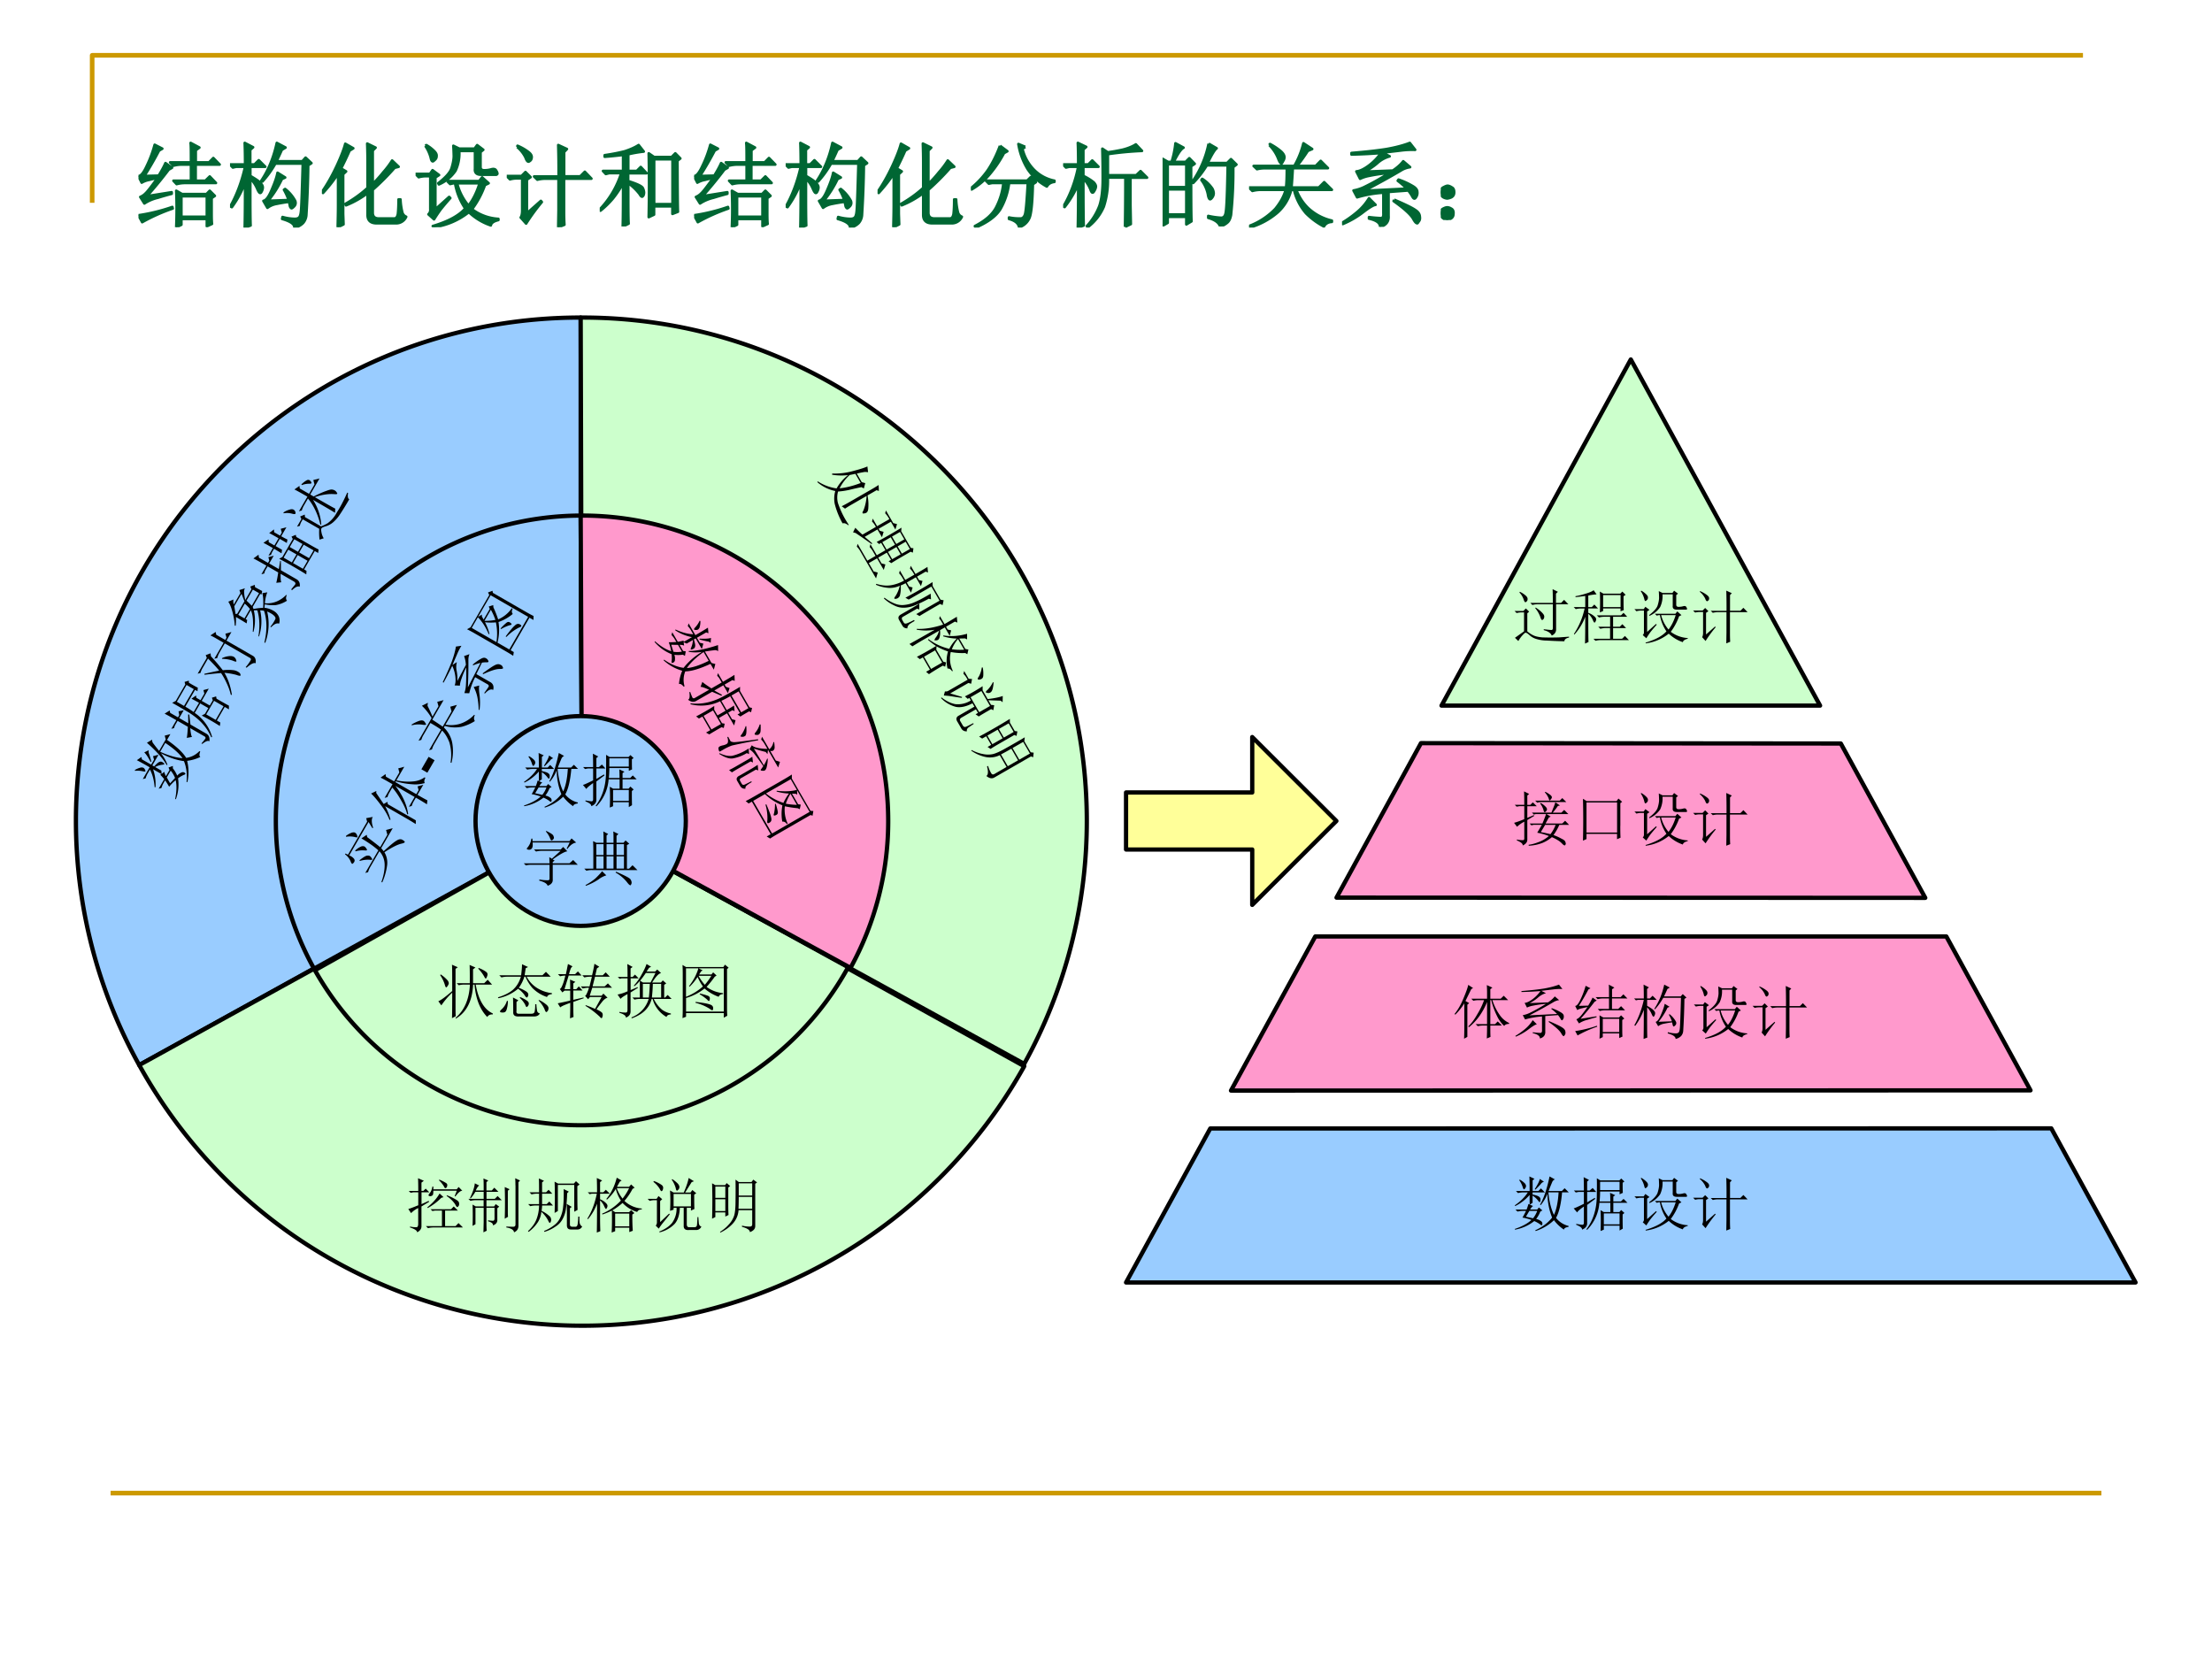 <svg xmlns="http://www.w3.org/2000/svg" xmlns:xlink="http://www.w3.org/1999/xlink" width="960" height="720" viewBox="0 0 720 540"><rect x="0" y="0" width="720" height="540" fill="#333333" stroke="none"/><g data-name="P"><clipPath id="a"><path fill-rule="evenodd" d="M0 540h720V0H0Z"/></clipPath><g clip-path="url(#a)"><path fill="#fff" fill-rule="evenodd" d="M0 540h720V0H0Z"/></g></g><path fill="none" stroke="#c90" stroke-linejoin="round" stroke-width="1.5" d="M30 66V18h648M36 486h648" data-name="P"/><g data-name="P"><symbol id="b"><path d="M.57.703C.57.81.57.88.566.914L.66.864.621.835V.703h.145L.812.75.88.68H.62V.504h.106L.773.55.84.48H.508A.355.355 0 0 1 .414.468L.38.504H.57V.68H.473A.355.355 0 0 1 .379.668L.344.703H.57M.41 0a4.45 4.45 0 0 1 0 .395L.473.359h.265l.035.036L.828.34.793.316v-.16C.793.1.794.06.797.036L.742.011V.09H.465V.027L.41 0m.055.336V.113h.277v.223H.465m-.375 0 .27.043V.363A3.241 3.241 0 0 1 .21.32.45.45 0 0 1 .064.258L.02.328c.02.008.04.021.058.04C.096.384.14.44.207.534a.91.91 0 0 1-.09-.02.243.243 0 0 1-.082-.03L0 .554c.026 0 .056.036.09.11a1.3 1.3 0 0 1 .086.23L.258.852.223.832a3.605 3.605 0 0 0-.16-.277l.156.004c.031.05.056.095.074.136l.07-.05-.035-.02A4.656 4.656 0 0 0 .09.335M.04.056 0 .129a2.035 2.035 0 0 1 .367.09L.371.203A1.994 1.994 0 0 1 .04.055Z"/></symbol><symbol id="c"><path d="M.492.695A1.054 1.054 0 0 0 .352.5L.34.508c.078.117.134.254.168.41l.094-.05-.04-.024A3.07 3.07 0 0 0 .504.719h.281L.82.758.883.699.848.676A10.721 10.721 0 0 0 .828.14.147.147 0 0 0 .793.05.18.18 0 0 0 .699 0C.702.036.658.068.566.094l.004.02a.524.524 0 0 1 .133-.02C.724.094.74.099.75.109c.01.01.017.032.02.063.005.031.011.206.02.523H.491M.414.29l.223.008A.666.666 0 0 1 .586.41l.012.008A.408.408 0 0 0 .707.289C.715.266.711.246.695.23.682.217.673.21.668.21.663.21.658.217.652.228L.641.28A1.82 1.82 0 0 1 .508.258.232.232 0 0 1 .406.215L.363.289c.029.005.059.046.09.121.034.078.055.14.063.184L.598.543.563.527A1.138 1.138 0 0 0 .413.29M.22.535C.219.251.22.081.223.023L.16 0c.003.117.004.281.004.492A1.07 1.07 0 0 0 .02.222L.004.23c.07.125.124.269.16.43H.066L.031.652 0 .684h.164C.164.77.163.848.16.918L.25.871.219.844v-.16h.047L.312.73l.07-.07H.22V.56C.28.525.319.499.332.48.348.465.355.45.355.434a.092.092 0 0 0-.011-.04C.339.383.334.376.328.376.32.375.31.389.297.418a.356.356 0 0 1-.078.117Z"/></symbol><symbol id="d"><path d="M.172 0c.002.083.004.163.004.238v.344a1.572 1.572 0 0 0-.164-.21L0 .381c.057.082.11.175.16.282.05.107.08.188.094.242L.34.856.3.831A3.603 3.603 0 0 0 .208.637L.262.605.23.575V.147L.234.031.172 0m.324.426v.281c0 .057-.001.124-.004.2l.09-.044L.551.832V.469c.036.034.075.077.117.129a.955.955 0 0 1 .094.125l.07-.067L.789.645A2.572 2.572 0 0 0 .551.406V.16C.55.116.573.094.617.094h.168c.021 0 .034.017.04.05.004.034.007.086.007.157h.02a.702.702 0 0 1 .02-.14.07.07 0 0 1 .042-.048.118.118 0 0 0-.113-.07H.594c-.065 0-.098.03-.098.09V.37A1.017 1.017 0 0 0 .262.238L.258.254c.091.052.17.11.238.172Z"/></symbol><symbol id="e"><path d="M.105.883.117.89A.393.393 0 0 0 .203.824C.221.806.23.788.227.77a.048.048 0 0 0-.02-.04C.197.72.19.715.187.715.177.715.17.728.165.754a.417.417 0 0 1-.059.129m.11-.688.148.133.012-.012A2.742 2.742 0 0 1 .27.191 1.853 1.853 0 0 1 .2.086L.14.14a.063.063 0 0 1 .02.054v.36H.11A.289.289 0 0 1 .034.543L0 .578h.156l.028.04.07-.052L.214.54V.195M.45.477A.608.608 0 0 1 .574.234c.05.063.09.144.121.243H.45M.344.5H.69l.032.04.07-.063-.04-.02a.99.99 0 0 0-.14-.262A.524.524 0 0 1 .898.09V.078C.846.065.82.046.816.02a.638.638 0 0 0-.238.144A.772.772 0 0 0 .191 0L.187.012c.167.05.284.113.352.191a.703.703 0 0 0-.11.274H.41L.375.469.344.5m.36.156C.703.63.716.617.745.617c.029 0 .056.004.082.012.024.005.04 0 .047-.016A.067.067 0 0 0 .887.582C.887.577.883.572.875.57H.711C.664.57.64.591.645.633v.195H.473a.435.435 0 0 0-.04-.215.413.413 0 0 0-.18-.148L.247.477c.083.065.132.12.145.168.015.049.023.092.023.128C.414.81.413.846.41.883L.473.852H.64L.668.89.734.84.704.816v-.16Z"/></symbol><symbol id="f"><path d="m.113.871.004.012A.522.522 0 0 0 .234.816C.258.798.27.78.27.762.27.743.264.73.254.722.246.716.24.712.238.712.225.71.214.727.203.758a.351.351 0 0 1-.09.113M.22.152.37.285.38.273A2.207 2.207 0 0 1 .21.04L.152.105c.01.016.016.04.016.075V.53H.066h.036A.273.273 0 0 1 .035.52L0 .555h.16l.043.043.055-.055-.04-.027V.152m.345.399a8.9 8.9 0 0 1-.004.34L.652.848.622.816V.551h.175l.05.05.071-.074H.621V.172c0-.052.001-.1.004-.145L.559 0l.003.184v.343H.363h.059a.34.34 0 0 1-.09-.011L.297.55h.266Z"/></symbol><symbol id="g"><path d="M.309.473c0-.24 0-.387.004-.442L.25 0c.003.078.004.236.004.473a1.033 1.033 0 0 0-.11-.168.94.94 0 0 0-.136-.133L0 .184a1.02 1.02 0 0 1 .234.395H.102L.066.57l-.03.032h.218v.175a3.9 3.9 0 0 0-.2-.02v.016c.09.013.162.028.22.043.057.019.106.04.148.067l.055-.07A1.327 1.327 0 0 1 .309.784V.602h.093l.043.043.063-.067h-.2V.492c.1-.031.153-.057.16-.078A.119.119 0 0 0 .48.371.078.078 0 0 0 .473.336C.467.328.463.324.46.324c-.008 0-.017.01-.027.028a.608.608 0 0 1-.125.12m.535.243C.844.42.845.235.848.16L.789.137v.082h-.2v-.09L.532.102a16.022 16.022 0 0 1 0 .691L.59.753H.78l.04.04.054-.055L.844.715M.59.73V.242h.2V.73h-.2Z"/></symbol><symbol id="h"><path d="M.316.887.395.828.359.808A1.274 1.274 0 0 0 .211.587.74.74 0 0 0 .008.414L0 .426a.967.967 0 0 1 .18.191c.052.076.097.166.136.27M.59.875.559.855a.483.483 0 0 1 .14-.242.426.426 0 0 1 .207-.105V.496C.867.491.84.474.824.446a.575.575 0 0 0-.207.187.746.746 0 0 0-.101.273L.59.875M.164.508H.61l.04.039.054-.055L.672.47C.667.263.654.139.632.098A.18.18 0 0 0 .524.004C.516.046.48.076.414.094v.015A.564.564 0 0 1 .54.098c.02 0 .037.014.047.043.01.028.02.143.031.343H.414A.751.751 0 0 0 .32.2C.273.124.184.057.05 0L.044.016c.117.06.195.13.234.21.042.084.067.17.075.258H.23L.195.477l-.03.03Z"/></symbol><symbol id="i"><path d="M.672.008c.002.117.004.295.004.535H.484A.904.904 0 0 0 .441.227.545.545 0 0 0 .266.004L.258.016a.678.678 0 0 1 .137.222c.023.07.035.167.035.29a12 12 0 0 1-.004.327L.484.816c.047.006.1.015.16.028.06.015.109.035.145.058l.066-.07a3.471 3.471 0 0 1-.37-.035v-.23h.308L.84.612l.07-.07H.73v-.3L.734.038.672.008M.219.535C.219.267.22.096.223.023L.16 0c.003.125.004.283.004.473a1.093 1.093 0 0 0-.148-.25L.004.23c.075.128.129.271.16.43H.066L.031.652 0 .684h.164C.164.777.163.855.16.918L.25.875.219.848V.684h.054l.043.043L.383.66H.219V.56a.551.551 0 0 0 .113-.07C.348.472.355.458.355.444A.096.096 0 0 0 .34.402C.332.387.326.38.32.38.312.379.305.39.297.414a.391.391 0 0 1-.078.121Z"/></symbol><symbol id="j"><path d="M.055.676v-.25h.203v.25H.055m0-.274V.13h.203v.273H.055m.254.25c0-.304 0-.504.004-.597L.258.023v.082H.055V.04L0 .008a17.08 17.08 0 0 1 0 .726L.059.7h.039A.98.98 0 0 1 .14.902L.227.855C.2.842.165.79.12.7H.25l.04.04.058-.06-.04-.027M.5.898l.086-.05C.566.835.533.78.488.688H.7L.742.73.801.672.766.645a4.532 4.532 0 0 0-.024-.52C.734.085.722.059.703.043A.213.213 0 0 0 .625 0C.612.042.569.073.496.094v.02a.82.82 0 0 1 .14-.02c.03 0 .046.022.051.066.008.044.015.212.02.504H.48A1.06 1.06 0 0 0 .332.473L.32.48A1.113 1.113 0 0 1 .5.898M.43.516A.375.375 0 0 0 .54.41.12.12 0 0 0 .554.363.073.073 0 0 0 .539.316C.53.303.521.296.516.296c-.01 0-.019.02-.024.056a.383.383 0 0 1-.07.152L.43.516Z"/></symbol><symbol id="k"><path d="m.219.895.008.011A.645.645 0 0 0 .344.828C.37.805.383.783.383.762A.08.08 0 0 0 .367.719C.36.703.354.695.352.695.342.695.329.714.316.75A.43.43 0 0 1 .22.895m.254-.25A6.435 6.435 0 0 0 .46.434h.297l.058.058L.898.41H.512A.54.54 0 0 1 .637.215a.557.557 0 0 1 .261-.14V.062C.857.06.828.042.812.012a.79.79 0 0 0-.195.144.599.599 0 0 0-.129.254H.457A.485.485 0 0 0 .305.16.803.803 0 0 0 .004 0L0 .016a.77.77 0 0 1 .285.187c.057.07.095.14.113.207h-.27A.355.355 0 0 1 .036.398L0 .434h.402C.408.49.41.56.41.644H.18A.355.355 0 0 1 .086.634L.05.668h.441A.936.936 0 0 1 .59.914L.684.852.637.832A2.015 2.015 0 0 0 .52.668h.203l.054.055.078-.078H.473Z"/></symbol><symbol id="l"><path d="M.719.395.504.379V.12C.509.06.479.018.414 0c0 .042-.04.072-.121.09v.015A1.55 1.55 0 0 1 .422.094c.02 0 .03.018.027.054v.223a1.27 1.27 0 0 1-.285-.05L.125.394A.45.45 0 0 1 .258.44c.062.03.148.077.258.145a1.762 1.762 0 0 1-.22-.031.391.391 0 0 1-.1-.032l-.04.079C.193.604.237.625.29.664a.597.597 0 0 1 .133.137 5.59 5.59 0 0 0-.32-.016v.016c.156.013.283.027.382.043.1.018.183.04.25.066L.793.836a.935.935 0 0 1-.16-.008L.437.805l.079-.04A.329.329 0 0 1 .379.688a.686.686 0 0 0-.137-.09L.551.61C.6.643.638.677.664.711L.738.648A.248.248 0 0 1 .641.613 7.882 7.882 0 0 0 .238.391l.465.023A.788.788 0 0 1 .605.5l.008.012a.786.786 0 0 0 .153-.07c.033-.019.05-.04.05-.063A.08.08 0 0 0 .801.32C.79.302.779.303.766.324a.41.41 0 0 1-.047.07M.566.294C.69.241.764.204.793.183.824.164.841.14.843.114.847.09.844.072.833.06.824.046.819.039.816.039.803.04.79.055.773.086.747.133.676.198.56.28l.007.012M.293.309l.07-.07C.343.238.3.213.234.163A.961.961 0 0 0 .008.031L0 .043C.057.077.112.116.164.16A.613.613 0 0 1 .293.31Z"/></symbol><symbol id="m"><path d="M.117.121C.133.111.14.092.137.066c0-.023-.01-.04-.028-.05A.097.097 0 0 0 .07 0a.097.097 0 0 0-.039.016C.013.026.003.044 0 .07c0 .026.008.043.023.051.019.01.034.016.047.016A.084.084 0 0 0 .117.12m0 .234C.135.348.145.33.145.301.145.275.135.257.113.246A.152.152 0 0 0 .07.234.099.099 0 0 0 .023.25.067.067 0 0 0 0 .305c.003.026.013.043.031.05.018.01.033.016.043.016C.084.371.1.366.117.355Z"/></symbol><use xlink:href="#b" fill="#063" transform="matrix(30 0 0 -30 45.075 73.953)"/><use xlink:href="#c" fill="#063" transform="matrix(30 0 0 -30 74.867 74.07)"/><use xlink:href="#d" fill="#063" transform="matrix(30 0 0 -30 104.777 73.953)"/><use xlink:href="#e" fill="#063" transform="matrix(30 0 0 -30 135.273 73.953)"/><use xlink:href="#f" fill="#063" transform="matrix(30 0 0 -30 164.948 73.953)"/><use xlink:href="#g" fill="#063" transform="matrix(30 0 0 -30 195.21 73.718)"/><use xlink:href="#b" fill="#063" transform="matrix(30 0 0 -30 225.939 73.953)"/><use xlink:href="#c" fill="#063" transform="matrix(30 0 0 -30 255.731 74.07)"/><use xlink:href="#d" fill="#063" transform="matrix(30 0 0 -30 285.641 73.953)"/><use xlink:href="#h" fill="#063" transform="matrix(30 0 0 -30 316.02 74.07)"/><use xlink:href="#i" fill="#063" transform="matrix(30 0 0 -30 346.046 74.07)"/><use xlink:href="#j" fill="#063" transform="matrix(30 0 0 -30 378.417 73.718)"/><use xlink:href="#k" fill="#063" transform="matrix(30 0 0 -30 406.569 74.07)"/><use xlink:href="#l" fill="#063" transform="matrix(30 0 0 -30 436.83 73.835)"/><use xlink:href="#m" fill="#063" transform="matrix(30 0 0 -30 468.966 71.609)"/><use xlink:href="#b" fill="none" stroke="#063" stroke-linejoin="round" stroke-width=".029" transform="matrix(30 0 0 -30 45.075 73.953)"/><use xlink:href="#c" fill="none" stroke="#063" stroke-linejoin="round" stroke-width=".029" transform="matrix(30 0 0 -30 74.867 74.07)"/><use xlink:href="#d" fill="none" stroke="#063" stroke-linejoin="round" stroke-width=".029" transform="matrix(30 0 0 -30 104.777 73.953)"/><use xlink:href="#e" fill="none" stroke="#063" stroke-linejoin="round" stroke-width=".029" transform="matrix(30 0 0 -30 135.273 73.953)"/><use xlink:href="#f" fill="none" stroke="#063" stroke-linejoin="round" stroke-width=".029" transform="matrix(30 0 0 -30 164.948 73.953)"/><use xlink:href="#g" fill="none" stroke="#063" stroke-linejoin="round" stroke-width=".029" transform="matrix(30 0 0 -30 195.21 73.718)"/><use xlink:href="#b" fill="none" stroke="#063" stroke-linejoin="round" stroke-width=".029" transform="matrix(30 0 0 -30 225.939 73.953)"/><use xlink:href="#c" fill="none" stroke="#063" stroke-linejoin="round" stroke-width=".029" transform="matrix(30 0 0 -30 255.731 74.07)"/><use xlink:href="#d" fill="none" stroke="#063" stroke-linejoin="round" stroke-width=".029" transform="matrix(30 0 0 -30 285.641 73.953)"/><use xlink:href="#h" fill="none" stroke="#063" stroke-linejoin="round" stroke-width=".029" transform="matrix(30 0 0 -30 316.02 74.07)"/><use xlink:href="#i" fill="none" stroke="#063" stroke-linejoin="round" stroke-width=".029" transform="matrix(30 0 0 -30 346.046 74.07)"/><use xlink:href="#j" fill="none" stroke="#063" stroke-linejoin="round" stroke-width=".029" transform="matrix(30 0 0 -30 378.417 73.718)"/><use xlink:href="#k" fill="none" stroke="#063" stroke-linejoin="round" stroke-width=".029" transform="matrix(30 0 0 -30 406.569 74.07)"/><use xlink:href="#l" fill="none" stroke="#063" stroke-linejoin="round" stroke-width=".029" transform="matrix(30 0 0 -30 436.83 73.835)"/><use xlink:href="#m" fill="none" stroke="#063" stroke-linejoin="round" stroke-width=".029" transform="matrix(30 0 0 -30 468.966 71.609)"/><symbol id="n"><path d="M-2147483500-2147483500Z"/></symbol><use xlink:href="#n" fill="#063" transform="matrix(30 0 0 -30 64424507000 -64424507000)"/></g><g data-name="P"><clipPath id="o"><path fill-rule="evenodd" d="M0 540h720V0H0Z"/></clipPath><g clip-path="url(#o)"><clipPath id="p"><path fill-rule="evenodd" d="M19.75 436.5h680.492V99.874H19.75Z"/></clipPath><g clip-path="url(#p)"><path fill="#9cf" fill-rule="evenodd" d="M189.038 267.268v-163.83c-90.754 0-164.324 73.344-164.324 163.83a163.44 163.44 0 0 0 20.603 79.426v.002l143.721-79.428Z"/><path fill="none" stroke="#000" stroke-linecap="round" stroke-linejoin="round" stroke-width=".72" d="M87.608 87.842v85.038c-46.966 0-85.04-38.07-85.04-85.038a85.035 85.035 0 0 1 10.663-41.227v-.001l74.377 41.228Z" transform="matrix(1.932 0 0 -1.927 19.75 436.5)"/><symbol id="q"><path d="M.246.34A4.838 4.838 0 0 1 .188.242l.12-.027a.441.441 0 0 1 .07.125H.247m-.16.527a.345.345 0 0 0 .09-.07C.186.78.19.77.19.762a.063.063 0 0 0-.015-.04C.168.71.16.704.156.704c-.008 0-.015.013-.023.04a.41.41 0 0 1-.059.116l.012.008M.422.88l.07-.047A.098.098 0 0 1 .438.793a2.17 2.17 0 0 0-.09-.094L.336.707c.05.078.078.135.086.172M.246.922l.086-.04L.301.856v-.18h.097L.441.72.508.652H.3V.617C.36.604.397.591.41.578A.049.049 0 0 0 .433.535.168.168 0 0 0 .43.504C.427.494.423.488.418.488S.404.498.391.516A.348.348 0 0 1 .3.598V.477L.254.445.309.422C.296.417.279.397.258.363h.12l.028.035.059-.05L.43.328A.5.5 0 0 0 .36.203.188.188 0 0 0 .44.168.049.049 0 0 0 .465.125C.465.107.46.098.453.098S.436.103.426.113a.5.5 0 0 1-.098.055.723.723 0 0 0-.324-.145L0 .035c.12.04.214.09.281.152a.874.874 0 0 1-.152.04C.139.242.16.28.19.34h-.05A.355.355 0 0 1 .047.328L.012.363h.187C.21.39.22.421.23.457L.25.449v.16A.76.76 0 0 0 .008.422L0 .434C.096.5.17.574.219.652h-.07A.355.355 0 0 1 .054.641L.02.676h.23C.25.77.249.852.246.922m.32-.27C.58.502.611.375.66.273c.042.089.068.215.078.38H.566m.02.269.09-.05A.083.083 0 0 1 .629.823 3.654 3.654 0 0 1 .57.676h.223L.84.723l.07-.07H.797C.78.46.747.315.695.222A.378.378 0 0 1 .906.086V.07C.856.062.831.047.828.023a.706.706 0 0 0-.168.16A.787.787 0 0 0 .352 0L.344.012c.12.054.215.126.285.215C.579.349.553.483.55.629A.687.687 0 0 0 .437.437L.426.446c.062.104.116.263.16.477Z"/></symbol><symbol id="r"><path d="M.453 0a3.962 3.962 0 0 1 0 .352L.508.32h.11v.157H.433A.725.725 0 0 0 .227.02L.215.03c.057.076.1.16.129.254C.375.382.39.492.39.617c.002.128.002.219 0 .274L.449.855h.32l.032.032.054-.051-.03-.02c0-.078 0-.135.003-.171L.773.62v.047H.445C.445.618.443.562.437.5h.18c0 .05-.001.098-.004.145L.7.605.668.582V.5h.129L.84.543.906.477H.668V.32H.77L.8.355l.055-.05L.825.28A5.7 5.7 0 0 1 .827.04L.773.008V.09H.508V.023L.453 0M.445.832v-.14h.328v.14H.445M.508.297V.113h.265v.184H.508M.227.484.355.56.363.543.227.441V.125C.224.078.195.045.14.023.146.05.113.077.043.105v.016A.893.893 0 0 1 .148.105c.016.003.024.013.024.032v.277C.099.362.062.328.059.313L0 .383C.016.385.073.41.172.46v.2h-.09L.035.651.004.684h.168C.172.79.17.866.168.91l.09-.047L.227.836V.684H.27l.05.043L.38.66H.227V.484Z"/></symbol><symbol id="s"><path d="M.027.758h.309l.031.039.067-.055-.04-.031A3.12 3.12 0 0 0 .29.42.732.732 0 0 0 .383.259.195.195 0 0 0 .395.176C.395.155.389.139.379.129.37.12.366.117.363.117c-.01 0-.02.022-.027.067a1.196 1.196 0 0 1-.07.191A.922.922 0 0 0 .164.23a1.14 1.14 0 0 0-.16-.152L0 .098a.997.997 0 0 1 .133.156C.177.316.21.372.234.422.16.529.104.604.07.648L.082.66C.139.598.197.534.254.47.28.536.307.625.336.734h-.18A.355.355 0 0 1 .063.723L.027.758m.5-.645A.73.73 0 0 1 .672.098C.69.1.699.11.699.128v.49H.516A.355.355 0 0 1 .422.604L.387.641h.312v.132C.7.82.698.861.695.895L.79.848.754.816V.641h.043l.05.05.075-.074H.754V.102C.754.057.725.023.668 0c0 .031-.047.063-.14.094v.02M.448.526l.012.008A.36.36 0 0 0 .559.434a.128.128 0 0 0 .02-.059.094.094 0 0 0-.02-.055C.546.305.538.297.535.297c-.01 0-.017.018-.02.055A.575.575 0 0 1 .45.527Z"/></symbol><symbol id="t"><path d="M.566.371A.573.573 0 0 1 .512.348.387.387 0 0 0 .543.172a.21.21 0 0 0-.04-.11.18.18 0 0 0-.1-.062C.396.04.357.068.284.086v.016A.6.6 0 0 1 .441.094C.457.099.467.11.473.129c.007.02.011.045.011.074A.552.552 0 0 1 .48.277.922.922 0 0 0 .004.04v.016c.198.06.351.15.46.273a.25.25 0 0 1-.027.059.832.832 0 0 0-.39-.203L.043.195c.156.06.28.138.371.235a.205.205 0 0 1-.031.05.754.754 0 0 0-.317-.175L.062.316C.22.392.319.462.36.527H.188v-.03L.133.476c.002.067.004.138.004.21a1.15 1.15 0 0 0-.13-.07L0 .63c.06.039.118.087.176.144.06.06.1.111.12.153L.372.87a.164.164 0 0 1-.07-.047h.222l.036.04.074-.067C.617.799.598.794.574.78a.727.727 0 0 1-.11-.086h.208l.031.04.063-.051L.734.66c0-.055.002-.1.004-.137L.68.503v.024H.426a.479.479 0 0 1-.024-.03A.885.885 0 0 0 .5.366c.05.026.092.051.129.074.039.026.065.047.078.063L.762.437A.62.62 0 0 1 .582.38.416.416 0 0 1 .707.223.474.474 0 0 1 .883.14V.129C.84.124.815.107.805.079a.518.518 0 0 0-.16.128.596.596 0 0 0-.079.164M.438.695l.085.106H.281A3.75 3.75 0 0 1 .176.715l.02-.02h.241M.188.672V.55h.184a.783.783 0 0 1 .035.12H.187m.278 0a2.893 2.893 0 0 0-.031-.12H.68v.12H.465Z"/></symbol><symbol id="u"><path d="m.223.453.129.05.007-.01L.223.413V.102C.22.055.193.02.14 0 .138.034.1.061.027.082v.02L.13.086C.155.083.168.099.168.133v.254C.095.347.056.32.051.305L0 .375c.031.008.087.027.168.059V.64h-.09L.035.629 0 .664h.168c0 .112-.001.195-.004.25L.262.871.222.84V.664h.044l.043.043.066-.066H.223V.453M.48.72c0 .073 0 .133-.003.18L.57.854.531.828v-.11h.14c0 .071 0 .131-.003.18L.762.86.722.832V.719h.06l.046.047.07-.07H.723C.723.658.724.62.727.577L.672.558v.137h-.14V.57L.476.547.48.695H.41L.363.688l-.031.03H.48M.43.48V.32h.156v.16H.43m.207 0V.32h.152v.16H.637M.43.297V.105h.156v.192H.43m.207 0V.105h.152v.192H.637M.84.469C.84.234.84.09.844.039L.789.016v.066H.43V.035L.376.008a7.386 7.386 0 0 1 0 .527L.43.504H.78l.024.039.062-.047L.84.47Z"/></symbol><symbol id="v"><path d="m.648.813.008.011A.415.415 0 0 0 .754.785C.774.775.785.76.785.742A.063.063 0 0 0 .773.703C.768.693.763.688.758.688.75.688.74.698.73.718a.362.362 0 0 1-.082.095M.242.633h.285c0 .107-.001.19-.004.25L.617.84.582.813v-.18h.184L.82.687.895.61H.582V.543C.662.491.725.445.77.406.814.37.837.344.84.328A.104.104 0 0 0 .848.29.09.09 0 0 0 .836.242C.83.23.826.222.82.222c-.007 0-.018.014-.03.04a.69.69 0 0 1-.075.12.91.91 0 0 1-.133.138C.582.3.583.17.586.125L.523.094c.003.075.004.218.004.43A.898.898 0 0 0 .234.194L.227.207c.132.128.225.262.277.402H.375A.372.372 0 0 1 .277.598L.242.633M.207.183a.663.663 0 0 1 .102-.07A.523.523 0 0 1 .543.07C.655.065.781.07.922.086V.07C.867.05.84.026.84 0 .72 0 .622.003.547.008a.637.637 0 0 0-.184.035.335.335 0 0 0-.117.074C.215.146.193.16.18.16.167.16.146.147.117.121A.274.274 0 0 1 .055.043L0 .093C.05.13.102.162.156.189v.32h-.05a.28.28 0 0 1-.07-.012L0 .531h.148l.028.04L.242.52.207.496V.184M.082.84l.012.008A.327.327 0 0 0 .19.78C.212.761.221.74.22.72a.073.073 0 0 0-.02-.043C.19.668.181.664.176.664c-.01 0-.02.017-.028.05A.325.325 0 0 1 .082.84Z"/></symbol><use xlink:href="#q" transform="matrix(9.662 -16.685 -16.735 -9.633 57.599 260.425)"/><use xlink:href="#r" transform="matrix(9.662 -16.685 -16.735 -9.633 67.185 243.87)"/><use xlink:href="#s" transform="matrix(9.662 -16.685 -16.735 -9.633 76.753 227.046)"/><use xlink:href="#t" transform="matrix(9.662 -16.685 -16.735 -9.633 86.96 209.72)"/><use xlink:href="#u" transform="matrix(9.662 -16.685 -16.735 -9.633 96.2 193.314)"/><use xlink:href="#v" transform="matrix(9.662 -16.685 -16.735 -9.633 105.562 176.544)"/><use xlink:href="#q" fill="none" stroke="#000" stroke-linecap="round" stroke-linejoin="round" stroke-width="0" transform="matrix(9.662 -16.685 -16.735 -9.633 57.599 260.425)"/><use xlink:href="#r" fill="none" stroke="#000" stroke-linecap="round" stroke-linejoin="round" stroke-width="0" transform="matrix(9.662 -16.685 -16.735 -9.633 67.185 243.87)"/><use xlink:href="#s" fill="none" stroke="#000" stroke-linecap="round" stroke-linejoin="round" stroke-width="0" transform="matrix(9.662 -16.685 -16.735 -9.633 76.753 227.046)"/><use xlink:href="#t" fill="none" stroke="#000" stroke-linecap="round" stroke-linejoin="round" stroke-width="0" transform="matrix(9.662 -16.685 -16.735 -9.633 86.96 209.72)"/><use xlink:href="#u" fill="none" stroke="#000" stroke-linecap="round" stroke-linejoin="round" stroke-width="0" transform="matrix(9.662 -16.685 -16.735 -9.633 96.2 193.314)"/><use xlink:href="#v" fill="none" stroke="#000" stroke-linecap="round" stroke-linejoin="round" stroke-width="0" transform="matrix(9.662 -16.685 -16.735 -9.633 105.562 176.544)"/><path fill="#9cf" fill-rule="evenodd" d="m189.483 267.268-.445-99.387c-55.052.25-99.482 44.946-99.237 99.828a99.16 99.16 0 0 0 12.713 48.127l86.969-48.568Z"/><path fill="none" stroke="#000" stroke-linecap="round" stroke-linejoin="round" stroke-width=".72" d="m87.838 87.842-.23 51.588c-28.49-.13-51.483-23.33-51.356-51.817a51.59 51.59 0 0 1 6.579-24.981l45.007 25.21Z" transform="matrix(1.932 0 0 -1.927 19.75 436.5)"/><symbol id="w"><path d="M.242.664A.326.326 0 0 0 .36.605C.372.59.38.575.38.563A.097.097 0 0 0 .367.52C.36.504.353.496.347.496.34.496.332.51.32.536a.42.42 0 0 1-.086.116l.008.012m.254-.36A.81.81 0 0 0 .473.243C.6.203.686.172.73.148.777.125.8.096.797.063.797.028.792.012.78.012c-.01 0-.027.013-.05.039C.683.1.594.158.464.223A.349.349 0 0 0 .297.074 1.062 1.062 0 0 0 .004 0v.016c.11.02.202.053.277.097a.345.345 0 0 1 .156.192H.13A.355.355 0 0 1 .035.293L0 .328h.441C.451.378.46.435.465.5.47.565.473.624.473.676L.57.629.54.602A6.473 6.473 0 0 0 .503.328h.242l.059.059.082-.082h-.39M.136.52C.21.49.253.467.266.45.279.433.286.42.286.405A.097.097 0 0 0 .272.363C.266.348.26.34.253.34.247.34.238.353.228.379a.479.479 0 0 1-.098.129L.137.52m.23.394L.38.922A.37.37 0 0 0 .473.867c.02-.018.03-.035.03-.05A.073.073 0 0 0 .485.77C.474.754.464.746.457.746c-.008 0-.014.013-.02.04a.376.376 0 0 1-.07.128M.715.602.773.71H.121A.188.188 0 0 0 .113.613C.103.59.085.58.06.582.035.585.023.59.023.598c0 .01.008.024.024.043a.286.286 0 0 1 .055.14h.015L.121.734h.645l.043.043.074-.086C.839.694.786.661.727.594L.715.602Z"/></symbol><symbol id="x"><path d="M.16 0c.003.083.004.148.004.195v.403A1.046 1.046 0 0 0 .012.406L0 .418c.06.075.11.165.152.27.045.106.07.18.078.222L.312.855.282.84A26.303 26.303 0 0 1 .183.637L.246.602.215.574V.031L.16 0m.442.184c0-.05 0-.1.003-.153L.543.004c.003.083.004.14.004.168v.05H.484A.355.355 0 0 1 .391.212L.355.246h.192v.375A1.134 1.134 0 0 0 .41.371.905.905 0 0 0 .242.195L.23.207c.05.047.1.113.149.2C.43.491.47.573.496.651H.41A.355.355 0 0 1 .316.641L.281.676h.266v.117c0 .026-.001.064-.004.113L.637.863.602.836v-.16h.175l.051.05.074-.074H.637A.902.902 0 0 1 .77.387.382.382 0 0 1 .918.266V.25C.876.25.849.238.836.215a.545.545 0 0 0-.121.168 1.274 1.274 0 0 0-.098.27H.602V.245H.68l.047.047.07-.07H.602v-.04Z"/></symbol><use xlink:href="#w" transform="matrix(9.662 -16.685 -16.735 -9.633 124.38 287.296)"/><use xlink:href="#x" transform="matrix(9.662 -16.685 -16.735 -9.633 133.788 270.9)"/><use xlink:href="#w" fill="none" stroke="#000" stroke-linecap="round" stroke-linejoin="round" stroke-width="0" transform="matrix(9.662 -16.685 -16.735 -9.633 124.38 287.296)"/><use xlink:href="#x" fill="none" stroke="#000" stroke-linecap="round" stroke-linejoin="round" stroke-width="0" transform="matrix(9.662 -16.685 -16.735 -9.633 133.788 270.9)"/><symbol id="y"><path d="M.243.116H0V0h.243v.116Z"/></symbol><use xlink:href="#y" transform="matrix(9.662 -16.685 -16.735 -9.633 139.105 251.516)"/><symbol id="z"><path d="M.75.828V.18c0-.052.001-.1.004-.14L.695.007v.078H.06V.023L0 0c.003.052.004.105.004.16v.59C.004.794.003.844 0 .898L.059.863h.629l.027.04.062-.051L.75.828M.059.84V.36a.94.94 0 0 1 .285.175.854.854 0 0 0-.09.16A.867.867 0 0 0 .12.531L.11.54c.042.055.077.11.106.168.028.06.045.104.05.133H.06m0-.73h.636v.73H.273L.34.805.316.793A1.467 1.467 0 0 1 .281.738h.207l.028.035L.574.72.543.699A1.887 1.887 0 0 0 .406.527.548.548 0 0 1 .684.422V.406C.644.404.62.388.609.36A.75.75 0 0 0 .371.5.89.89 0 0 0 .06.34V.11m.21.605A.802.802 0 0 1 .376.563a1.1 1.1 0 0 1 .11.152H.27m.023-.3A.89.89 0 0 0 .426.378C.452.369.464.35.46.324.458.301.453.29.445.29S.428.296.418.31a.721.721 0 0 1-.129.093l.004.012M.219.274C.339.26.417.246.453.233c.04-.01.06-.03.063-.058C.518.147.513.133.5.133.492.133.48.14.46.156A.801.801 0 0 1 .22.258v.015Z"/></symbol><use xlink:href="#k" transform="matrix(9.662 -16.685 -16.735 -9.633 146.921 248.372)"/><use xlink:href="#l" transform="matrix(9.662 -16.685 -16.735 -9.633 156.528 231.482)"/><use xlink:href="#z" transform="matrix(9.662 -16.685 -16.735 -9.633 167.047 213.466)"/><use xlink:href="#k" fill="none" stroke="#000" stroke-linecap="round" stroke-linejoin="round" stroke-width="0" transform="matrix(9.662 -16.685 -16.735 -9.633 146.921 248.372)"/><use xlink:href="#l" fill="none" stroke="#000" stroke-linecap="round" stroke-linejoin="round" stroke-width="0" transform="matrix(9.662 -16.685 -16.735 -9.633 156.528 231.482)"/><use xlink:href="#z" fill="none" stroke="#000" stroke-linecap="round" stroke-linejoin="round" stroke-width="0" transform="matrix(9.662 -16.685 -16.735 -9.633 167.047 213.466)"/><path fill="#cfc" fill-rule="evenodd" d="M189.483 267.268 45.317 346.696c44 79.381 144.212 108.172 223.84 64.304a164.551 164.551 0 0 0 64.289-63.93l-143.963-79.802Z"/><path fill="none" stroke="#000" stroke-linecap="round" stroke-linejoin="round" stroke-width=".72" d="M87.838 87.842 13.231 46.614C36.001 5.41 87.862-9.534 129.07 13.236a85.283 85.283 0 0 1 33.27 33.184L87.838 87.842Z" transform="matrix(1.932 0 0 -1.927 19.75 436.5)"/><path fill="#cfc" fill-rule="evenodd" d="m189.038 267.268-86.524 48.568c26.904 47.642 87.454 64.52 135.242 37.697a99.27 99.27 0 0 0 38.454-38.847l-87.172-47.418Z"/><path fill="none" stroke="#000" stroke-linecap="round" stroke-linejoin="round" stroke-width=".72" d="m87.608 87.842-44.777-25.21c13.923-24.729 45.258-33.49 69.989-19.567a51.453 51.453 0 0 1 19.9 20.164L87.608 87.842Z" transform="matrix(1.932 0 0 -1.927 19.75 436.5)"/><symbol id="A"><path d="M.625.863.585.832V.598h.188l.059.058.074-.082H.63C.676.316.772.154.918.086V.07C.876.073.845.06.824.027.702.152.63.335.61.574H.586C.573.298.476.107.296 0L.29.012c.149.127.23.315.242.562H.437A.355.355 0 0 1 .345.563L.309.598H.53C.531.743.53.846.527.906L.625.863M.68.855A.53.53 0 0 0 .8.793C.82.78.829.764.829.746A.123.123 0 0 0 .816.7C.81.684.803.676.801.676.793.676.784.687.773.71a.599.599 0 0 1-.101.133L.68.855M.23.008c.003.06.004.203.004.43A1.297 1.297 0 0 1 .051.223L0 .293c.042.016.12.073.234.172 0 .263 0 .411-.004.445L.328.867.29.84V.23C.29.147.29.083.293.04L.23.007M.031.734.04.746A.564.564 0 0 0 .16.641.096.096 0 0 0 .176.598C.176.585.169.569.156.55.146.535.138.527.133.527.125.527.117.543.109.574a.596.596 0 0 1-.078.16Z"/></symbol><symbol id="B"><path d="M.406.888.508.841l-.04-.02A10.012 10.012 0 0 0 .45.702H.75l.059.058L.89.677H.484A.502.502 0 0 1 .688.47.592.592 0 0 1 .91.4V.384C.86.376.833.36.828.334a.613.613 0 0 0-.246.152.666.666 0 0 0-.117.191h-.02A.629.629 0 0 0 .352.49.66.66 0 0 0 .465.435C.496.417.512.397.512.376.512.358.508.346.5.337.495.33.49.326.488.326.478.326.465.339.45.365a.433.433 0 0 1-.11.109.748.748 0 0 0-.331-.16L0 .329C.102.36.185.4.25.454c.065.058.11.132.137.223H.152A.355.355 0 0 1 .06.665L.023.701h.368C.4.776.406.839.406.888M.168.267A.456.456 0 0 0 .152.142C.145.108.132.087.117.079A.096.096 0 0 0 .082.072a.145.145 0 0 0-.035.004C.039.08.035.086.035.09c0 .008.01.021.031.04a.31.31 0 0 1 .086.14L.168.267m.2.055.007.011c.05-.02.086-.04.11-.058C.51.259.521.242.52.224A.058.058 0 0 0 .504.181C.496.171.49.165.488.165c-.01 0-.02.012-.027.036a.432.432 0 0 1-.094.12M.684.276l.011.008a.597.597 0 0 0 .13-.086C.847.176.856.155.851.134.849.114.842.1.832.091.824.083.819.08.816.08c-.01 0-.02.016-.03.047a.501.501 0 0 1-.102.149M.258.079c0 .107-.001.19-.004.247l.09-.047L.313.25V.1C.306.065.323.049.358.052h.207c.032 0 .05.013.055.04a.677.677 0 0 1 .008.12h.02A.823.823 0 0 1 .66.102.055.055 0 0 1 .707.057C.687.02.65.003.597.006H.364C.29 0 .255.024.258.078Z"/></symbol><symbol id="C"><path d="M.207 0C.21.096.211.184.211.262.109.225.053.199.043.184L0 .254C.078.27.148.285.21.3v.168H.114L.078.438.035.495c.016.008.03.029.043.063.016.036.033.09.05.164A.34.34 0 0 1 .04.71L.004.746h.133C.15.801.16.858.172.918L.25.878A.08.08 0 0 1 .219.84.638.638 0 0 1 .19.746h.102L.34.793l.062-.07H.184l-.07-.23H.21C.21.541.21.595.207.655l.09-.039L.262.59V.492h.05L.355.54.418.47H.262V.313l.172.039L.438.34.262.277c0-.114.001-.199.004-.254L.207 0m.492.871L.66.844.633.727h.125l.05.05.07-.074h-.25L.587.54h.203l.055.05.07-.073H.582L.539.383h.2l.03.035.07-.07C.807.34.774.315.743.273a2.08 2.08 0 0 1-.09-.12C.715.122.75.1.754.081a.084.084 0 0 0 0-.05C.749.012.744.003.738.003.73.004.721.01.711.024a1.436 1.436 0 0 1-.246.188l.008.01C.514.208.566.187.629.16l.11.2H.542L.512.323.46.38c.01.003.02.017.031.043a.547.547 0 0 1 .035.094H.516A.355.355 0 0 1 .422.504L.387.539h.148l.04.164H.542A.355.355 0 0 1 .449.691L.414.727h.164c.018.072.031.138.04.195l.081-.05Z"/></symbol><symbol id="D"><path d="M.594.582a2.758 2.758 0 0 0-.016-.23h.156v.23h-.14m-.028.29L.531.854.488.79h.145l.035.035.066-.062C.698.762.647.71.582.605H.73l.032.036L.82.59.785.566V.352h.016l.043.043L.91.328h-.3A.532.532 0 0 1 .75.145.364.364 0 0 1 .898.082V.066C.857.064.832.05.824.023A.508.508 0 0 0 .59.328H.574C.535.174.424.065.238 0L.234.016a.479.479 0 0 1 .29.312H.378A.355.355 0 0 1 .285.316L.25.352h.125v.28a.732.732 0 0 0-.09-.089L.273.551C.326.61.37.674.406.742c.04.07.067.13.082.176L.566.871M.476.766A1.872 1.872 0 0 0 .38.636l.047-.03h.129l.082.16h-.16M.426.582v-.23h.101c.008.072.013.15.016.23H.426M.219.477l.117.05.008-.011L.219.437v-.32C.219.067.193.033.14.012.143.043.107.07.03.094v.015a.436.436 0 0 1 .11-.011c.018 0 .027.015.027.047V.41C.098.371.058.344.051.328L0 .402a.76.76 0 0 1 .168.055v.219H.07L.035.668.004.699h.164C.168.79.167.863.164.918l.09-.05L.219.843V.699h.035l.039.04.062-.063H.22v-.2Z"/></symbol><use xlink:href="#A" transform="matrix(19.324 0 0 -19.266 142.671 331.543)"/><use xlink:href="#B" transform="matrix(19.324 0 0 -19.266 162.07 330.966)"/><use xlink:href="#C" transform="matrix(19.324 0 0 -19.266 181.544 331.467)"/><use xlink:href="#D" transform="matrix(19.324 0 0 -19.266 201.018 331.467)"/><use xlink:href="#z" transform="matrix(19.324 0 0 -19.266 222.153 331.392)"/><use xlink:href="#A" fill="none" stroke="#000" stroke-linecap="round" stroke-linejoin="round" stroke-width="0" transform="matrix(19.324 0 0 -19.266 142.671 331.543)"/><use xlink:href="#B" fill="none" stroke="#000" stroke-linecap="round" stroke-linejoin="round" stroke-width="0" transform="matrix(19.324 0 0 -19.266 162.07 330.966)"/><use xlink:href="#C" fill="none" stroke="#000" stroke-linecap="round" stroke-linejoin="round" stroke-width="0" transform="matrix(19.324 0 0 -19.266 181.544 331.467)"/><use xlink:href="#D" fill="none" stroke="#000" stroke-linecap="round" stroke-linejoin="round" stroke-width="0" transform="matrix(19.324 0 0 -19.266 201.018 331.467)"/><use xlink:href="#z" fill="none" stroke="#000" stroke-linecap="round" stroke-linejoin="round" stroke-width="0" transform="matrix(19.324 0 0 -19.266 222.153 331.392)"/><symbol id="E"><path d="M.375.39h.344l.047.047.07-.07H.62V.105h.176l.05.051.075-.074H.426A.355.355 0 0 1 .332.07L.297.105h.27v.262H.448L.406.36.375.391m.18.191A1 1 0 0 0 .328.41L.32.422c.091.073.16.15.207.234L.594.594.554.582m.09.031.008.012a.824.824 0 0 0 .16-.078C.843.529.856.509.856.488.858.468.855.452.844.441.836.431.83.426.828.426.818.426.805.44.79.473a.491.491 0 0 1-.144.14m.136 0 .035.09H.422A.366.366 0 0 0 .418.645.036.036 0 0 0 .395.617.06.06 0 0 0 .37.61a.064.064 0 0 0-.02.004C.345.618.34.623.34.625c0 .008.008.02.023.04.021.025.035.062.043.108h.016V.727h.394l.032.039L.91.703C.88.703.84.671.793.605L.781.613M.516.88.523.89a.678.678 0 0 0 .11-.055C.653.823.66.807.656.789.654.771.648.76.641.754.635.749.63.746.625.746c-.008 0-.016.01-.023.027A.471.471 0 0 1 .516.88M.352.516.222.437v-.34C.22.057.196.024.149 0c0 .029-.04.056-.12.082v.016A.452.452 0 0 1 .14.086c.018.003.027.022.027.059V.41A.398.398 0 0 1 .047.324L0 .394c.031.008.087.03.168.063v.219H.086L.039.668.008.699h.16c0 .094-.001.166-.004.215L.262.871.222.84V.7h.032l.039.038.062-.062H.223v-.2l.12.055.009-.015Z"/></symbol><symbol id="F"><path d="M.613.23a8.546 8.546 0 0 1 0 .535L.695.728.665.703v-.36c0-.017 0-.045.003-.081L.613.23m.18.563c0 .042-.001.082-.004.121L.871.875.844.848v-.73C.846.062.822.022.77 0 .764.042.72.069.64.082v.016C.69.095.729.094.755.094c.026 0 .039.013.039.039v.66M.258.707v.059c0 .062-.001.11-.004.144L.336.875.305.848V.707h.09l.042.047.07-.07H.306V.566h.14l.047.047.07-.07H.305V.437h.129l.027.04L.52.434.488.406V.215C.491.168.466.135.414.117.42.146.392.17.332.187v.016A.729.729 0 0 1 .414.195c.018 0 .027.013.027.04v.18H.305v-.27C.305.1.306.06.309.027L.254 0l.004.172v.242H.12V.137L.071.109a4.994 4.994 0 0 1 0 .36L.124.438h.133v.105h-.13A.355.355 0 0 1 .036.531L0 .566h.258v.118h-.14a.661.661 0 0 0-.079-.11L.027.578c.026.055.046.103.059.145.013.041.02.076.023.105L.184.79C.165.781.146.754.125.707h.133Z"/></symbol><symbol id="G"><path d="M.184.902.27.863.238.836V.668h.067l.043.043L.41.645H.238V.469h.078L.36.512.422.445H.238c0-.02-.002-.05-.008-.09A.52.52 0 0 0 .375.254.099.099 0 0 0 .391.207.087.087 0 0 0 .383.168C.378.158.373.152.367.152.36.152.35.168.336.2a.575.575 0 0 1-.11.14.392.392 0 0 0-.058-.175A.649.649 0 0 0 .012 0L0 .012c.065.06.112.123.14.191a.668.668 0 0 1 .047.242H.134A.355.355 0 0 1 .039.434L.004.469h.183v.176h-.03A.355.355 0 0 1 .061.633L.027.668h.16c0 .094 0 .172-.003.234M.832.773c0-.21.001-.345.004-.402L.78.34v.453H.504V.352L.449.32a7.786 7.786 0 0 1 0 .528L.508.816h.265l.036.04L.87.8.832.773m-.23-.05L.688.68.66.652A2.209 2.209 0 0 0 .64.391.5.5 0 0 0 .583.215.335.335 0 0 0 .465.09.628.628 0 0 0 .277 0L.273.016c.058.023.111.053.16.09.05.036.087.08.11.132a.555.555 0 0 1 .05.192c.009.075.011.173.009.293m.054-.61V.32c0 .063-.001.114-.004.153L.738.422.707.398V.121c0-.023.016-.035.047-.035H.8c.023 0 .036.02.039.059a.92.92 0 0 1 .008.113h.02c0-.037 0-.07.003-.102C.876.125.891.103.914.09.894.056.867.04.836.04H.723C.678.04.656.063.656.112Z"/></symbol><symbol id="H"><path d="M.469.32V.105h.238V.32H.469M.758.305C.758.2.76.109.766.03L.707.008v.074H.469V.023L.41 0c.005.086.007.21.004.371a1.354 1.354 0 0 0-.16-.066L.25.32c.115.047.22.12.316.22A.65.65 0 0 0 .48.737a.827.827 0 0 0-.148-.18L.32.567c.081.097.14.217.176.36L.578.879.547.859A7.624 7.624 0 0 1 .5.773h.203l.035.04.059-.055-.035-.02A1.017 1.017 0 0 0 .625.535.472.472 0 0 1 .918.406V.391C.878.39.853.376.84.348A.55.55 0 0 0 .594.5 1.125 1.125 0 0 0 .422.375L.469.344h.234l.035.035.055-.05L.758.304M.496.75A.61.61 0 0 1 .594.574c.041.052.078.11.11.176H.495M.215.219c0-.037.001-.102.004-.196L.16 0c.003.154.004.316.004.488A.867.867 0 0 0 .012.227L0 .234C.073.35.126.49.16.656H.074L.04.648.008.68h.156C.164.75.163.83.16.922L.25.879.215.852V.68H.27l.042.043L.38.656H.215V.562A.288.288 0 0 0 .316.496C.332.48.34.465.34.45A.07.07 0 0 0 .328.414C.323.404.32.398.316.398.31.398.298.413.286.441a.294.294 0 0 1-.071.102V.219Z"/></symbol><symbol id="I"><path d="M.438.648v-.21H.73v.21H.438M.405.891l.012.007A.599.599 0 0 0 .5.832C.52.812.533.792.535.773A.063.063 0 0 0 .52.723C.507.71.499.703.496.703.486.703.478.72.473.75a.48.48 0 0 1-.067.14m.285.028.09-.055L.742.848.632.672h.09l.032.043L.82.66.785.637c0-.13.001-.211.004-.242L.73.367v.047H.66V.133c0-.034.017-.05.05-.047h.075c.029 0 .044.013.047.039.003.026.005.07.008.133h.015L.863.152c.005-.03.02-.05.043-.054a.093.093 0 0 0-.09-.059h-.12C.635.034.605.06.608.113v.301H.543C.538.294.509.204.457.144A.518.518 0 0 0 .203 0L.195.012C.29.05.361.099.41.156a.41.41 0 0 1 .078.258h-.05V.383l-.06-.02a2.887 2.887 0 0 1 0 .344l.06-.035h.171c.045.104.072.186.082.246M.098.852l.007.015A.542.542 0 0 0 .23.805C.254.789.264.77.262.746.259.723.254.708.246.703.241.698.237.695.234.695c-.007 0-.018.013-.03.04a.435.435 0 0 1-.106.117M.21.172l.152.144.012-.011A6.083 6.083 0 0 0 .258.16a1.235 1.235 0 0 1-.07-.098L.137.113c.015.019.022.04.02.067v.363H.108A.289.289 0 0 1 .035.531L0 .566h.152l.032.047L.246.56.211.527V.172Z"/></symbol><symbol id="J"><path d="M.273.45c0-.068.002-.12.004-.153L.223.27v.07H.055V.262L0 .234a9.373 9.373 0 0 1 0 .598L.055.801h.164l.027.035.059-.05L.273.761V.449M.055.777V.586h.168v.191H.055m0-.215V.363h.168v.2H.055M.133.011C.195.05.246.094.285.14a.4.4 0 0 1 .086.144c.016.05.024.133.024.25.002.12.002.24 0 .36l.054-.04h.215l.031.04.063-.047L.727.824v-.71C.729.065.699.03.637.007c0 .036-.045.066-.133.09v.02A.53.53 0 0 1 .637.101c.026 0 .039.013.039.039v.238h-.23A.372.372 0 0 0 .343.145.67.67 0 0 0 .14 0L.133.012m.316.82V.625h.227v.207H.449m0-.23c0-.07-.001-.137-.004-.2h.23v.2H.45Z"/></symbol><use xlink:href="#E" transform="matrix(19.324 0 0 -19.266 132.897 401.118)"/><use xlink:href="#F" transform="matrix(19.324 0 0 -19.266 152.447 401.118)"/><use xlink:href="#G" transform="matrix(19.324 0 0 -19.266 171.846 400.968)"/><use xlink:href="#H" transform="matrix(19.324 0 0 -19.266 191.169 401.193)"/><use xlink:href="#I" transform="matrix(19.324 0 0 -19.266 210.794 401.118)"/><use xlink:href="#J" transform="matrix(19.324 0 0 -19.266 231.778 401.193)"/><use xlink:href="#E" fill="none" stroke="#000" stroke-linecap="round" stroke-linejoin="round" stroke-width="0" transform="matrix(19.324 0 0 -19.266 132.897 401.118)"/><use xlink:href="#F" fill="none" stroke="#000" stroke-linecap="round" stroke-linejoin="round" stroke-width="0" transform="matrix(19.324 0 0 -19.266 152.447 401.118)"/><use xlink:href="#G" fill="none" stroke="#000" stroke-linecap="round" stroke-linejoin="round" stroke-width="0" transform="matrix(19.324 0 0 -19.266 171.846 400.968)"/><use xlink:href="#H" fill="none" stroke="#000" stroke-linecap="round" stroke-linejoin="round" stroke-width="0" transform="matrix(19.324 0 0 -19.266 191.169 401.193)"/><use xlink:href="#I" fill="none" stroke="#000" stroke-linecap="round" stroke-linejoin="round" stroke-width="0" transform="matrix(19.324 0 0 -19.266 210.794 401.118)"/><use xlink:href="#J" fill="none" stroke="#000" stroke-linecap="round" stroke-linejoin="round" stroke-width="0" transform="matrix(19.324 0 0 -19.266 231.778 401.193)"/><path fill="#cfc" fill-rule="evenodd" d="m189.483 267.268-.445-163.83c90.747-.25 164.524 72.9 164.775 163.387a163.409 163.409 0 0 1-20.386 79.484l-143.944-79.041Z"/><path fill="none" stroke="#000" stroke-linecap="round" stroke-linejoin="round" stroke-width=".72" d="m87.838 87.842-.23 85.038c46.962.13 85.142-37.84 85.272-84.808a85.02 85.02 0 0 0-10.55-41.257L87.838 87.842Z" transform="matrix(1.932 0 0 -1.927 19.75 436.5)"/><path fill="#f9c" fill-rule="evenodd" d="m189.483 267.268-.445-99.387c55.057-.231 99.887 44.06 100.119 98.944a99.073 99.073 0 0 1-12.27 48.237l-87.404-47.794Z"/><path fill="none" stroke="#000" stroke-linecap="round" stroke-linejoin="round" stroke-width=".72" d="m87.838 87.842-.23 51.588c28.492.12 51.692-22.87 51.812-51.358a51.547 51.547 0 0 0-6.35-25.038L87.838 87.842Z" transform="matrix(1.932 0 0 -1.927 19.75 436.5)"/><symbol id="K"><path d="M.504.008C.507.047.508.085.508.12v.25a.993.993 0 0 1-.004.09l.09-.04L.559.396V.14c0-.037 0-.073.003-.11L.504.008M.352.477.438.434.405.41A.678.678 0 0 0 .363.156C.34.102.28.05.183 0L.177.012c.073.05.12.103.144.16a.863.863 0 0 1 .032.305m.32-.372v.258C.672.405.67.44.668.47l.086-.04L.723.403v-.28C.72.091.732.077.758.077h.054c.021 0 .033.013.036.04.002.025.005.066.007.12h.016C.871.186.874.15.88.128.884.109.896.096.914.09.898.053.87.035.828.035H.73C.691.035.672.06.672.105m.055.45a.74.74 0 0 1-.07.105l.007.008a.636.636 0 0 0 .117-.09C.8.558.81.54.81.528a.063.063 0 0 0-.016-.04C.785.475.779.468.773.468.768.469.764.474.762.48a1.106 1.106 0 0 1-.028.06A4.837 4.837 0 0 1 .492.515.306.306 0 0 1 .372.48l-.04.07c.023.003.052.023.086.06a.74.74 0 0 1 .098.136H.422A.355.355 0 0 1 .328.734L.293.77h.246a.204.204 0 0 1-.07.12l.004.012C.538.876.573.857.578.844A.052.052 0 0 0 .59.813C.59.798.583.784.57.77h.188l.054.05L.88.746H.535L.594.703.547.695A2.18 2.18 0 0 0 .398.551l.329.004M.313.684a8.608 8.608 0 0 1-.145-.43A1.122 1.122 0 0 1 .156.133V.035C.156.027.151.023.141.023A.118.118 0 0 0 .1.035C.087.04.079.052.079.07c0 .016.004.035.012.059A.23.23 0 0 1 .102.19a.048.048 0 0 1-.02.04.185.185 0 0 1-.074.03v.016L.094.273c.01.003.023.015.039.036.015.02.07.148.164.382L.313.684M.008.629C.096.587.14.553.14.527.14.504.135.487.125.477.117.467.112.46.109.46.102.46.094.473.086.496A.536.536 0 0 1 0 .621L.008.63m.094.223C.174.815.215.789.222.773a.094.094 0 0 0 .012-.03.063.063 0 0 0-.015-.04C.21.69.204.683.199.683.19.684.18.696.172.72a.391.391 0 0 1-.078.12l.008.013Z"/></symbol><use xlink:href="#q" transform="matrix(9.662 16.685 16.735 -9.633 212.626 209.078)"/><use xlink:href="#r" transform="matrix(9.662 16.685 16.735 -9.633 222.212 225.632)"/><use xlink:href="#K" transform="matrix(9.662 16.685 16.735 -9.633 232.314 242.324)"/><use xlink:href="#z" transform="matrix(9.662 16.685 16.735 -9.633 242.723 260.75)"/><use xlink:href="#q" fill="none" stroke="#000" stroke-linecap="round" stroke-linejoin="round" stroke-width="0" transform="matrix(9.662 16.685 16.735 -9.633 212.626 209.078)"/><use xlink:href="#r" fill="none" stroke="#000" stroke-linecap="round" stroke-linejoin="round" stroke-width="0" transform="matrix(9.662 16.685 16.735 -9.633 222.212 225.632)"/><use xlink:href="#K" fill="none" stroke="#000" stroke-linecap="round" stroke-linejoin="round" stroke-width="0" transform="matrix(9.662 16.685 16.735 -9.633 232.314 242.324)"/><use xlink:href="#z" fill="none" stroke="#000" stroke-linecap="round" stroke-linejoin="round" stroke-width="0" transform="matrix(9.662 16.685 16.735 -9.633 242.723 260.75)"/><symbol id="L"><path d="M.207.625.176.531a.785.785 0 0 1 .11-.258c.043.094.077.211.1.352H.208m.285 0L.453.602A4.863 4.863 0 0 1 .398.426 1.243 1.243 0 0 0 .32.223.375.375 0 0 1 .484.125 1.51 1.51 0 0 1 .898.098V.086C.854.07.83.048.824.02a1.332 1.332 0 0 0-.351.05.464.464 0 0 0-.184.117A.66.66 0 0 0 .008 0L0 .013a.774.774 0 0 1 .262.215.742.742 0 0 0-.098.28.955.955 0 0 0-.14-.23L.007.29c.062.099.11.208.14.328C.18.737.197.82.2.863L.29.824A.366.366 0 0 1 .258.777 1.72 1.72 0 0 1 .215.648h.168l.043.043.066-.066M.625.602V.305c0-.04.001-.081.004-.125L.566.152c.003.05.004.1.004.153v.422C.57.76.57.809.566.87l.09-.047L.625.797V.62A.776.776 0 0 0 .813.527C.857.5.875.47.867.441.86.413.852.398.844.398c-.01 0-.021.01-.031.032a.787.787 0 0 1-.188.172Z"/></symbol><symbol id="M"><path d="M0 .137c.078.02.132.036.16.047v.261H.14A.355.355 0 0 1 .048.434L.012.469H.16v.238H.133A.355.355 0 0 1 .039.695L.004.73H.25l.047.047.066-.07H.211V.469H.25l.047.047.066-.07H.211V.198l.16.055.004-.016a7.643 7.643 0 0 1-.297-.14L.047.066 0 .136m.387.192a7.76 7.76 0 0 1 0 .484l.05-.035h.325l.027.035.059-.046L.816.742V.56C.816.475.818.41.82.363L.77.34v.047H.629V.219h.113L.79.266l.066-.07H.63v-.16h.164l.05.05.071-.074H.383A.355.355 0 0 1 .289 0L.254.035h.328v.16H.496A.355.355 0 0 1 .402.184L.367.219h.215v.168H.438v-.04L.387.329m.05.426V.598h.145v.156H.438m.19 0V.598H.77v.156H.629M.437.574V.41h.145v.164H.438m.19 0V.41H.77v.164H.629Z"/></symbol><use xlink:href="#L" transform="matrix(9.662 16.685 16.735 -9.633 265.962 156.8)"/><use xlink:href="#M" transform="matrix(9.662 16.685 16.735 -9.633 276.108 173.118)"/><use xlink:href="#G" transform="matrix(9.662 16.685 16.735 -9.633 285.013 190.15)"/><use xlink:href="#H" transform="matrix(9.662 16.685 16.735 -9.633 294.479 206.948)"/><use xlink:href="#I" transform="matrix(9.662 16.685 16.735 -9.633 304.357 223.855)"/><use xlink:href="#J" transform="matrix(9.662 16.685 16.735 -9.633 314.783 242.011)"/><use xlink:href="#L" fill="none" stroke="#000" stroke-linecap="round" stroke-linejoin="round" stroke-width="0" transform="matrix(9.662 16.685 16.735 -9.633 265.962 156.8)"/><use xlink:href="#M" fill="none" stroke="#000" stroke-linecap="round" stroke-linejoin="round" stroke-width="0" transform="matrix(9.662 16.685 16.735 -9.633 276.108 173.118)"/><use xlink:href="#G" fill="none" stroke="#000" stroke-linecap="round" stroke-linejoin="round" stroke-width="0" transform="matrix(9.662 16.685 16.735 -9.633 285.013 190.15)"/><use xlink:href="#H" fill="none" stroke="#000" stroke-linecap="round" stroke-linejoin="round" stroke-width="0" transform="matrix(9.662 16.685 16.735 -9.633 294.479 206.948)"/><use xlink:href="#I" fill="none" stroke="#000" stroke-linecap="round" stroke-linejoin="round" stroke-width="0" transform="matrix(9.662 16.685 16.735 -9.633 304.357 223.855)"/><use xlink:href="#J" fill="none" stroke="#000" stroke-linecap="round" stroke-linejoin="round" stroke-width="0" transform="matrix(9.662 16.685 16.735 -9.633 314.783 242.011)"/><path fill="#9cf" fill-rule="evenodd" d="M223.264 267.268c0-18.851-15.318-34.135-34.226-34.135-18.906 0-34.233 15.284-34.233 34.135 0 18.85 15.327 34.13 34.233 34.13 18.908 0 34.226-15.28 34.226-34.13Z"/><path fill="none" stroke="#000" stroke-linecap="round" stroke-linejoin="round" stroke-width=".72" d="M105.32 87.842c0 9.785-7.927 17.718-17.712 17.718-9.784 0-17.716-7.933-17.716-17.718 0-9.784 7.932-17.716 17.716-17.716 9.785 0 17.712 7.932 17.712 17.716Z" transform="matrix(1.932 0 0 -1.927 19.75 436.5)"/><use xlink:href="#q" transform="matrix(19.324 0 0 -19.266 170.563 262.861)"/><use xlink:href="#r" transform="matrix(19.324 0 0 -19.266 189.735 262.861)"/><use xlink:href="#q" fill="none" stroke="#000" stroke-linecap="round" stroke-linejoin="round" stroke-width="0" transform="matrix(19.324 0 0 -19.266 170.563 262.861)"/><use xlink:href="#r" fill="none" stroke="#000" stroke-linecap="round" stroke-linejoin="round" stroke-width="0" transform="matrix(19.324 0 0 -19.266 189.735 262.861)"/><symbol id="N"><path d="M.434.379.43.484.473.457.62.59h-.32A.355.355 0 0 1 .207.578L.172.613h.45l.042.043.07-.074C.69.577.608.532.488.445L.52.425.488.403V.38H.77l.062.055L.91.355H.488v-.25C.491.056.462.021.402 0 .392.036.345.065.262.086v.02A.804.804 0 0 1 .406.093c.018 0 .028.009.028.027v.234H.129A.355.355 0 0 1 .035.344L0 .379h.434m.011.418a.378.378 0 0 1-.074.121L.38.926c.07-.034.11-.06.117-.078A.127.127 0 0 0 .508.813C.508.802.503.791.492.78.482.771.474.766.47.766c-.01 0-.018.01-.024.03M.453.755H.77L.805.8.883.73C.83.722.78.685.734.62L.723.63l.05.101H.148C.154.684.15.651.137.633A.055.055 0 0 0 .082.609C.062.612.051.617.051.625c0 .005.002.01.008.016a.287.287 0 0 1 .039.058C.11.72.12.753.128.797h.017L.148.754h.305Z"/></symbol><symbol id="O"><path d="m.3.246.071-.07a.404.404 0 0 1-.133-.07A.998.998 0 0 0 .028 0L.02.012a.895.895 0 0 1 .168.113C.231.167.27.207.3.246M.527.223l.008.015C.684.173.765.13.777.11.79.09.797.07.797.055A.056.056 0 0 0 .789.023C.784.013.78.008.777.008c-.013 0-.034.02-.062.058a.66.66 0 0 1-.188.157M.152.289v.297c0 .052-.001.108-.004.168L.203.727h.121V.82C.324.854.323.887.32.918L.402.875.375.848V.727h.117V.82c0 .037-.001.07-.004.098L.574.875.543.844V.727H.66l.035.039L.758.71.718.688V.288h.036l.058.059.083-.082H.129A.355.355 0 0 1 .035.254L0 .289h.152m.051.414V.52h.121v.183h-.12m.171 0V.52h.117v.183H.375m.168 0V.52h.125v.183H.543M.203.496V.29h.121v.207h-.12m.171 0V.29h.117v.207H.375m.168 0V.29h.125v.207H.543Z"/></symbol><use xlink:href="#N" transform="matrix(19.324 0 0 -19.266 170.487 288.315)"/><use xlink:href="#O" transform="matrix(19.324 0 0 -19.266 190.188 288.315)"/><use xlink:href="#N" fill="none" stroke="#000" stroke-linecap="round" stroke-linejoin="round" stroke-width="0" transform="matrix(19.324 0 0 -19.266 170.487 288.315)"/><use xlink:href="#O" fill="none" stroke="#000" stroke-linecap="round" stroke-linejoin="round" stroke-width="0" transform="matrix(19.324 0 0 -19.266 190.188 288.315)"/><path fill="#9cf" fill-rule="evenodd" d="M366.585 417.447h328.653l-27.44-50.15-273.793.038-27.42 50.112Z"/><path fill="none" stroke="#000" stroke-linecap="round" stroke-linejoin="round" stroke-width=".72" d="M179.49 9.89h170.08l-14.2 26.031-141.69-.02L179.49 9.89Z" transform="matrix(1.932 0 0 -1.927 19.75 436.5)"/><use xlink:href="#q" transform="matrix(19.324 0 0 -19.266 493.055 400.692)"/><use xlink:href="#r" transform="matrix(19.324 0 0 -19.266 512.227 400.692)"/><use xlink:href="#e" transform="matrix(19.324 0 0 -19.266 532.003 400.542)"/><use xlink:href="#f" transform="matrix(19.324 0 0 -19.266 551.1 400.542)"/><use xlink:href="#q" fill="none" stroke="#000" stroke-linecap="round" stroke-linejoin="round" stroke-width="0" transform="matrix(19.324 0 0 -19.266 493.055 400.692)"/><use xlink:href="#r" fill="none" stroke="#000" stroke-linecap="round" stroke-linejoin="round" stroke-width="0" transform="matrix(19.324 0 0 -19.266 512.227 400.692)"/><use xlink:href="#e" fill="none" stroke="#000" stroke-linecap="round" stroke-linejoin="round" stroke-width="0" transform="matrix(19.324 0 0 -19.266 532.003 400.542)"/><use xlink:href="#f" fill="none" stroke="#000" stroke-linecap="round" stroke-linejoin="round" stroke-width="0" transform="matrix(19.324 0 0 -19.266 551.1 400.542)"/><path fill="#f9c" fill-rule="evenodd" d="m400.75 355.001 260.285-.077-27.4-50.073H428.188l-27.439 50.15Z"/><path fill="none" stroke="#000" stroke-linecap="round" stroke-linejoin="round" stroke-width=".72" d="m197.17 42.303 134.7.04-14.18 25.991H211.37l-14.2-26.031Z" transform="matrix(1.932 0 0 -1.927 19.75 436.5)"/><use xlink:href="#x" transform="matrix(19.324 0 0 -19.266 473.464 338.097)"/><use xlink:href="#l" transform="matrix(19.324 0 0 -19.266 493.24 338.021)"/><use xlink:href="#b" transform="matrix(19.324 0 0 -19.266 512.715 338.097)"/><use xlink:href="#c" transform="matrix(19.324 0 0 -19.266 531.887 338.172)"/><use xlink:href="#e" transform="matrix(19.324 0 0 -19.266 551.361 338.097)"/><use xlink:href="#f" transform="matrix(19.324 0 0 -19.266 570.458 338.097)"/><use xlink:href="#x" fill="none" stroke="#000" stroke-linecap="round" stroke-linejoin="round" stroke-width="0" transform="matrix(19.324 0 0 -19.266 473.464 338.097)"/><use xlink:href="#l" fill="none" stroke="#000" stroke-linecap="round" stroke-linejoin="round" stroke-width="0" transform="matrix(19.324 0 0 -19.266 493.24 338.021)"/><use xlink:href="#b" fill="none" stroke="#000" stroke-linecap="round" stroke-linejoin="round" stroke-width="0" transform="matrix(19.324 0 0 -19.266 512.715 338.097)"/><use xlink:href="#c" fill="none" stroke="#000" stroke-linecap="round" stroke-linejoin="round" stroke-width="0" transform="matrix(19.324 0 0 -19.266 531.887 338.172)"/><use xlink:href="#e" fill="none" stroke="#000" stroke-linecap="round" stroke-linejoin="round" stroke-width="0" transform="matrix(19.324 0 0 -19.266 551.361 338.097)"/><use xlink:href="#f" fill="none" stroke="#000" stroke-linecap="round" stroke-linejoin="round" stroke-width="0" transform="matrix(19.324 0 0 -19.266 570.458 338.097)"/><path fill="#f9c" fill-rule="evenodd" d="m435.106 292.207 191.669.077-27.497-50.23-136.675-.116-27.497 50.27Z"/><path fill="none" stroke="#000" stroke-linecap="round" stroke-linejoin="round" stroke-width=".72" d="m214.95 74.897 99.19-.04-14.23 26.073-70.73.06-14.23-26.093Z" transform="matrix(1.932 0 0 -1.927 19.75 436.5)"/><symbol id="P"><path d="M.355.762H.77l.042.043L.88.738H.477A.274.274 0 0 1 .39.727L.355.762M.45.722A.33.33 0 0 0 .543.646C.551.632.555.622.555.617.555.607.549.595.539.582.53.572.521.566.516.566.508.566.5.578.496.602a.362.362 0 0 1-.058.113l.011.008M.586.477.53.375h.281L.86.422l.067-.07H.762A.872.872 0 0 0 .664.18.806.806 0 0 0 .797.12C.833.103.854.087.859.074A.092.092 0 0 0 .871.035a.026.026 0 0 0-.008-.02C.861.009.857.005.852.005c-.008 0-.02.008-.036.023A.327.327 0 0 1 .742.09a.748.748 0 0 1-.105.055A.581.581 0 0 0 .484.05.726.726 0 0 0 .246 0v.016c.055.007.11.023.168.046.06.021.117.055.172.102A1.07 1.07 0 0 1 .39.22l.078.133h-.14L.292.344.262.375h.215c.026.06.046.113.062.16H.367L.332.527.301.56h.328L.66.637a.704.704 0 0 1 .035.097L.773.68.738.672A1.346 1.346 0 0 0 .652.559h.145l.047.046.07-.07H.547l.07-.043L.586.477M.449.23A2.58 2.58 0 0 0 .613.195.639.639 0 0 1 .7.352H.523A7.82 7.82 0 0 0 .45.23m.078.68a.476.476 0 0 0 .09-.058C.63.839.637.828.637.82.637.81.632.798.62.785.611.772.604.765.601.765.595.766.588.777.583.798a.33.33 0 0 1-.066.105L.527.91M.223.47l.109.047L.34.504.223.434V.102C.223.06.197.027.145.004.15.033.117.06.047.09v.015A.42.42 0 0 1 .152.094c.013 0 .02.01.02.031v.281A.493.493 0 0 1 .05.32L0 .387C.047.4.104.42.172.449v.219H.09L.043.66.012.691h.16C.172.798.17.874.168.918L.254.875.223.848V.69h.05l.043.043.067-.066h-.16v-.2Z"/></symbol><symbol id="Q"><path d="M.629.25C.629.167.63.1.633.05L.574.024v.09H.06V.027L0 0a13.452 13.452 0 0 1 0 .707L.063.668h.503l.032.043L.66.656.63.633V.25m-.57.395V.137h.515v.508H.06Z"/></symbol><use xlink:href="#P" transform="matrix(19.324 0 0 -19.266 492.828 275.281)"/><use xlink:href="#Q" transform="matrix(19.324 0 0 -19.266 515.246 273.626)"/><use xlink:href="#e" transform="matrix(19.324 0 0 -19.266 532.003 275.281)"/><use xlink:href="#f" transform="matrix(19.324 0 0 -19.266 551.1 275.281)"/><use xlink:href="#P" fill="none" stroke="#000" stroke-linecap="round" stroke-linejoin="round" stroke-width="0" transform="matrix(19.324 0 0 -19.266 492.828 275.281)"/><use xlink:href="#Q" fill="none" stroke="#000" stroke-linecap="round" stroke-linejoin="round" stroke-width="0" transform="matrix(19.324 0 0 -19.266 515.246 273.626)"/><use xlink:href="#e" fill="none" stroke="#000" stroke-linecap="round" stroke-linejoin="round" stroke-width="0" transform="matrix(19.324 0 0 -19.266 532.003 275.281)"/><use xlink:href="#f" fill="none" stroke="#000" stroke-linecap="round" stroke-linejoin="round" stroke-width="0" transform="matrix(19.324 0 0 -19.266 551.1 275.281)"/><path fill="#cfc" fill-rule="evenodd" d="M469.29 229.723h123.244l-61.622-112.645-61.623 112.645Z"/><path fill="none" stroke="#000" stroke-linecap="round" stroke-linejoin="round" stroke-width=".72" d="M232.64 107.33h63.78l-31.89 58.47-31.89-58.47Z" transform="matrix(1.932 0 0 -1.927 19.75 436.5)"/><symbol id="R"><path d="M.348.559.355.57A.52.52 0 0 0 .47.477C.492.453.503.432.5.414A.058.058 0 0 0 .484.371C.477.363.47.36.464.36c-.01 0-.02.017-.03.051A.493.493 0 0 1 .348.56m.297.09c0 .114-.002.19-.004.23L.73.836.698.805V.648h.086L.835.7.907.625H.7V.203A.101.101 0 0 0 .68.137a.114.114 0 0 0-.054-.04C.609.14.565.17.492.188v.016C.562.195.605.191.622.191c.015 0 .023.01.023.032v.402h-.27A.289.289 0 0 1 .301.613L.266.648h.379M.082.824.09.836A.4.4 0 0 0 .19.77C.212.75.221.732.22.71.219.694.214.68.203.673.195.664.19.66.183.66c-.01 0-.02.016-.03.047a.307.307 0 0 1-.071.117M.215.168A.43.43 0 0 1 .313.102C.351.083.402.072.465.066a4.076 4.076 0 0 1 .289 0l.164.012V.063C.866.052.84.03.84 0a6.815 6.815 0 0 0-.293.012.621.621 0 0 0-.18.027.283.283 0 0 0-.113.063C.223.13.2.145.187.145.177.145.16.13.134.102a.55.55 0 0 1-.07-.098L.007.059.16.168v.32H.13A.355.355 0 0 1 .035.477L0 .512h.148l.043.043L.246.5.215.473V.168Z"/></symbol><symbol id="S"><path d="M.441.527a4.048 4.048 0 0 1 0 .352L.5.844h.285L.82.879.875.824.84.801C.84.68.84.603.844.566L.789.546v.048H.496V.55L.441.527M.496.82V.617H.79V.82H.496M.391.477h.406L.84.52.902.453H.664V.285h.113L.82.328.883.262H.664v-.18h.152l.047.047.067-.07H.46A.355.355 0 0 1 .368.047L.332.082h.281v.18h-.07A.355.355 0 0 1 .449.25L.414.285h.2v.168H.52A.355.355 0 0 1 .426.441L.39.477M.195.805a3.75 3.75 0 0 0-.164-.02v.016c.05.008.107.022.172.043.068.02.112.04.133.058l.05-.07a.976.976 0 0 1-.14-.02V.617h.059L.348.66.41.594H.246V.52A.312.312 0 0 0 .352.457C.37.441.379.426.379.41A.075.075 0 0 0 .367.371C.362.361.357.355.352.355c-.008 0-.017.013-.028.04a.305.305 0 0 1-.078.109c0-.27.001-.43.004-.477L.191 0c.003.099.004.25.004.453a.93.93 0 0 0-.183-.3L.004.163a1.26 1.26 0 0 1 .18.43H.129A.355.355 0 0 1 .035.582L0 .617h.195v.188Z"/></symbol><use xlink:href="#R" transform="matrix(19.324 0 0 -19.266 492.98 208.735)"/><use xlink:href="#S" transform="matrix(19.324 0 0 -19.266 512.227 209.488)"/><use xlink:href="#e" transform="matrix(19.324 0 0 -19.266 532.003 209.413)"/><use xlink:href="#f" transform="matrix(19.324 0 0 -19.266 551.1 209.413)"/><use xlink:href="#R" fill="none" stroke="#000" stroke-linecap="round" stroke-linejoin="round" stroke-width="0" transform="matrix(19.324 0 0 -19.266 492.98 208.735)"/><use xlink:href="#S" fill="none" stroke="#000" stroke-linecap="round" stroke-linejoin="round" stroke-width="0" transform="matrix(19.324 0 0 -19.266 512.227 209.488)"/><use xlink:href="#e" fill="none" stroke="#000" stroke-linecap="round" stroke-linejoin="round" stroke-width="0" transform="matrix(19.324 0 0 -19.266 532.003 209.413)"/><use xlink:href="#f" fill="none" stroke="#000" stroke-linecap="round" stroke-linejoin="round" stroke-width="0" transform="matrix(19.324 0 0 -19.266 551.1 209.413)"/><path fill="#ff9" fill-rule="evenodd" d="m435.068 267.268-27.401-27.315v18.03h-41.082v18.569h41.082v18.02l27.4-27.304Z"/><path fill="none" stroke="#000" stroke-linecap="round" stroke-linejoin="round" stroke-width=".72" d="m214.93 87.842-14.18 14.178v-9.359h-21.26v-9.638h21.26v-9.354l14.18 14.173Z" transform="matrix(1.932 0 0 -1.927 19.75 436.5)"/></g></g></g></svg>